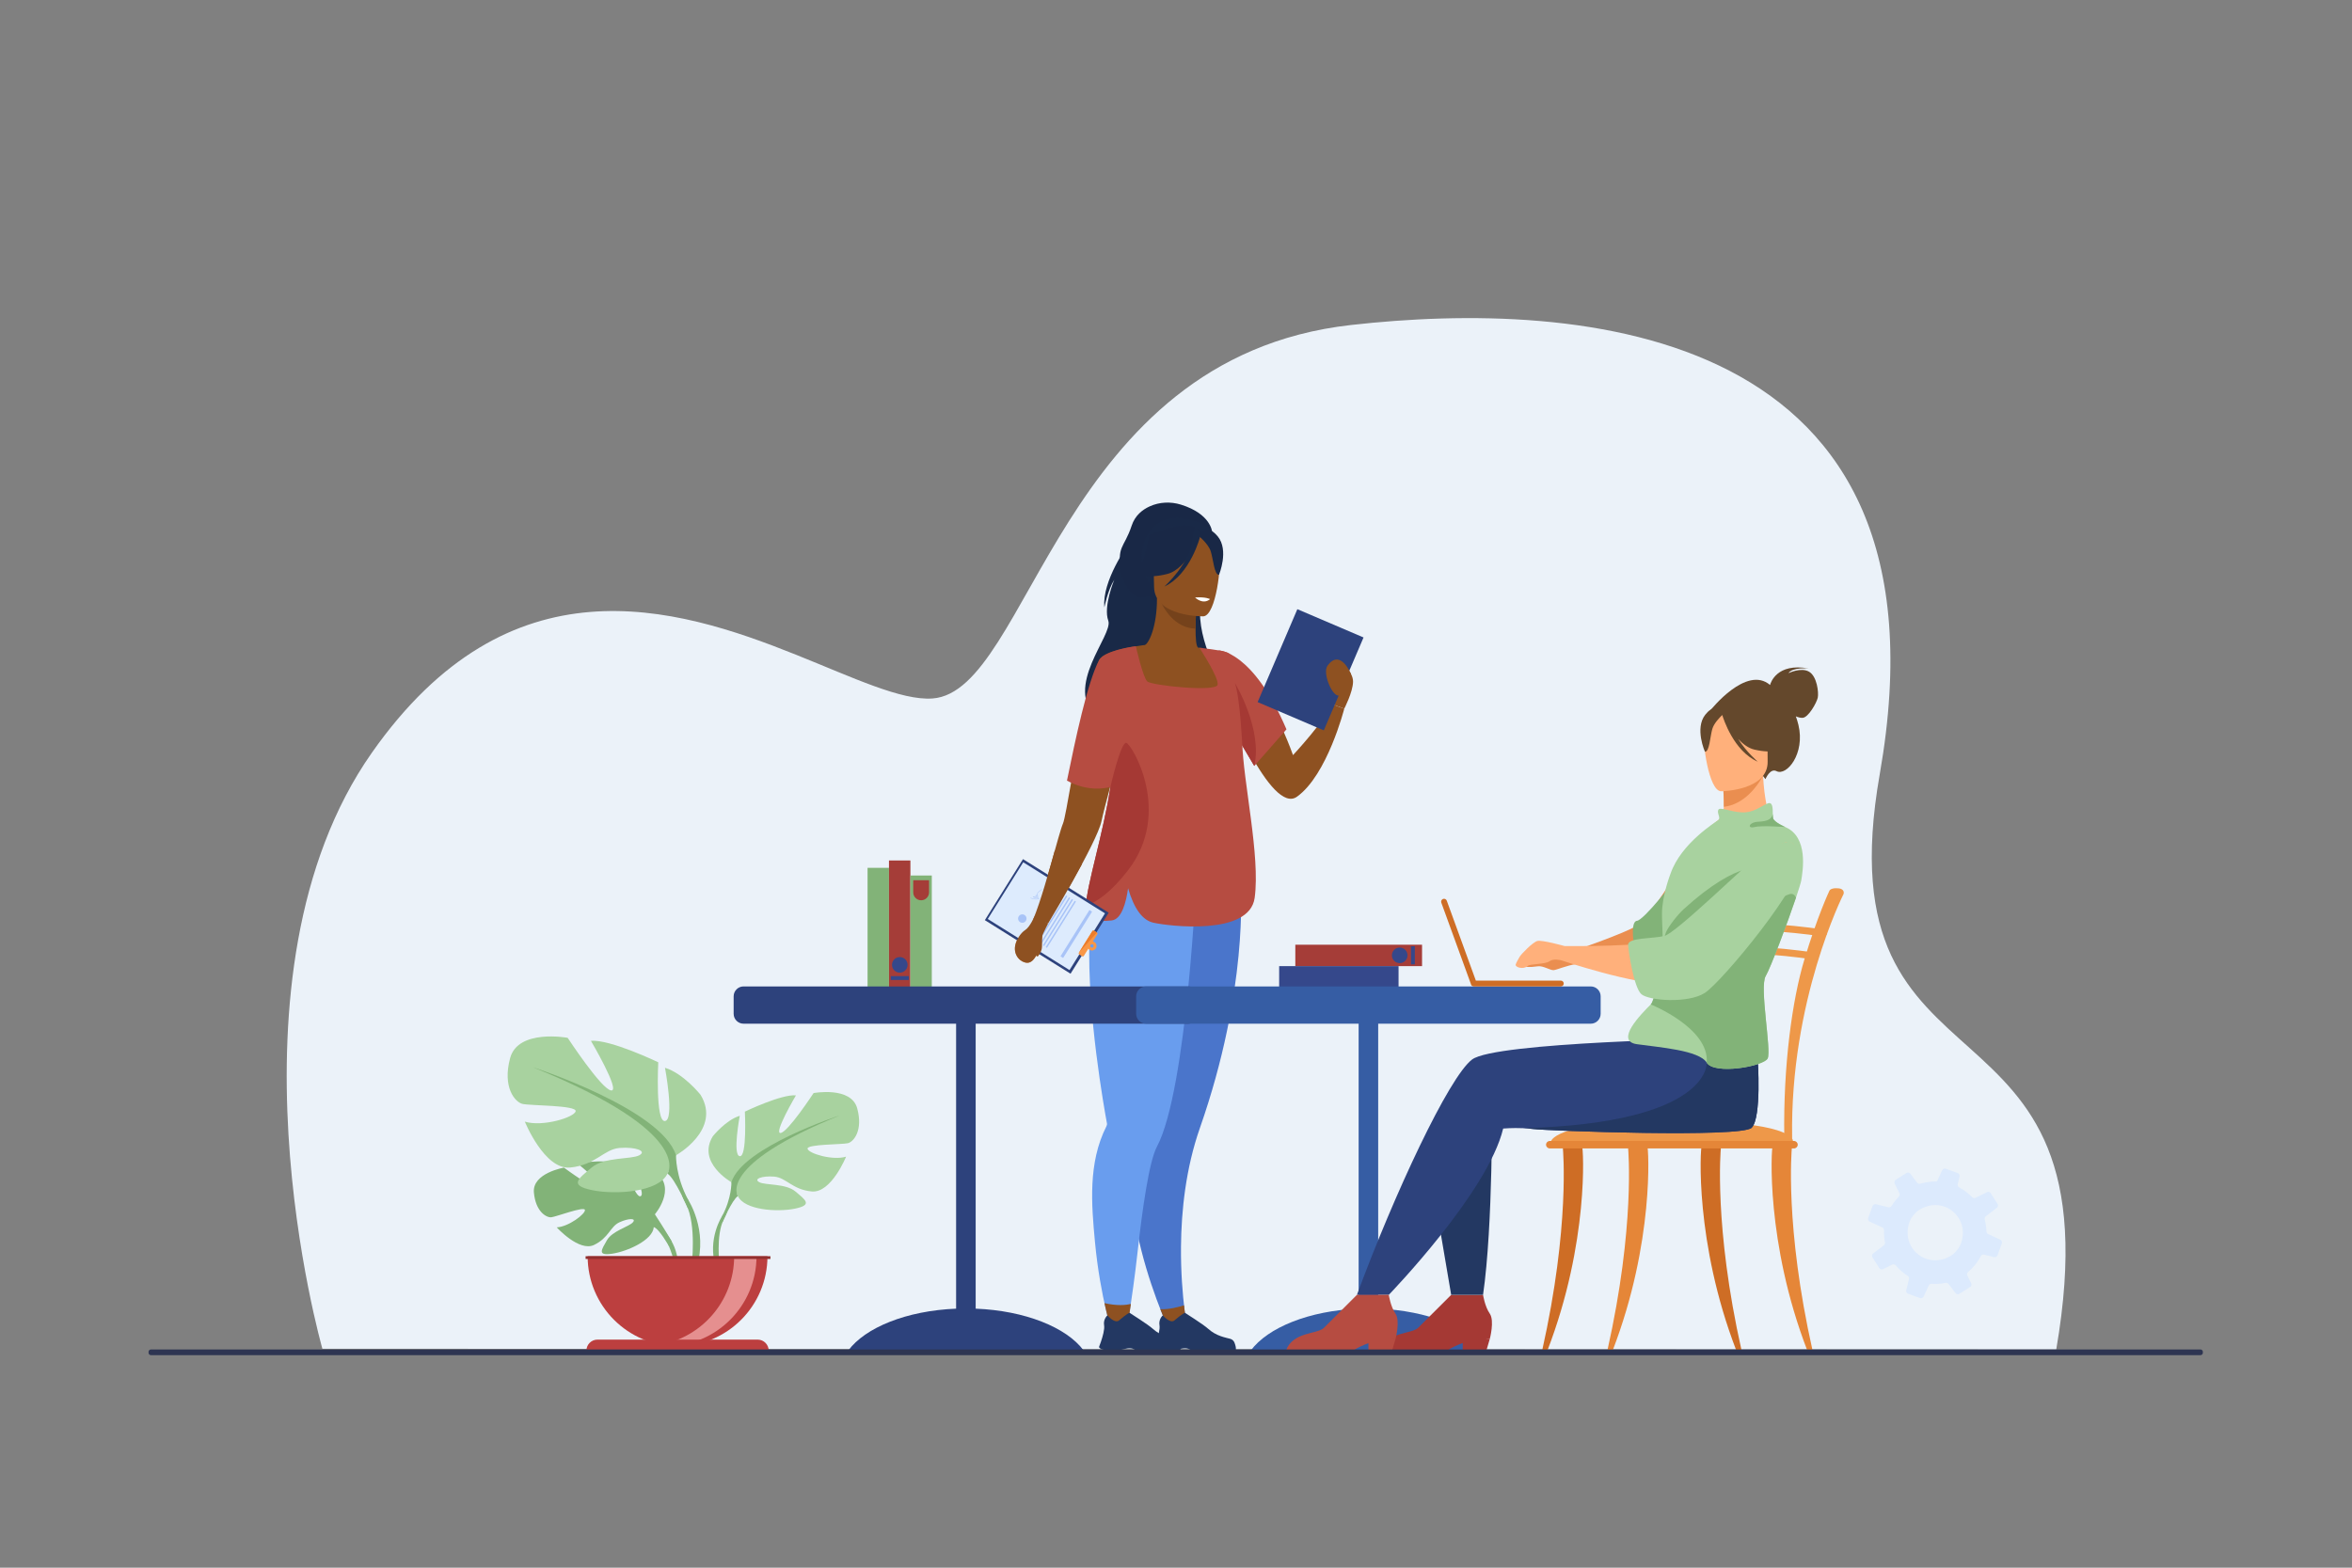 <?xml version="1.0" encoding="UTF-8" standalone="no"?>
<svg
   xmlns:dc="http://purl.org/dc/elements/1.1/"
   xmlns:cc="http://creativecommons.org/ns#"
   xmlns:rdf="http://www.w3.org/1999/02/22-rdf-syntax-ns#"
   xmlns:svg="http://www.w3.org/2000/svg"
   xmlns="http://www.w3.org/2000/svg"
   xmlns:sodipodi="http://sodipodi.sourceforge.net/DTD/sodipodi-0.dtd"
   xmlns:inkscape="http://www.inkscape.org/namespaces/inkscape"
   version="1.1"
   id="svg833"
   xml:space="preserve"
   width="4000"
   height="2666.667"
   viewBox="0 0 4000 2666.667"
   sodipodi:docname="3.svg"
   inkscape:version="1.0.1 (3bc2e813f5, 2020-09-07)"><rect x="0" y="0" width="4000" height="2666.667" fill="#808080" stroke="none"/><defs
     id="defs837"><clipPath
       clipPathUnits="userSpaceOnUse"
       id="clipPath1057"><path
         d="m 24508.5,3438.4 c -4.2,0 -8.5,0.7 -12.6,2.2 l -151.2,55 c -18.3,6.8 -28.9,26.3 -24.2,45.3 l 34.8,142 c 3.9,15.8 -2.7,32.3 -16.4,40.8 -57.2,36.7 -108.5,81.9 -151.9,134.3 -7.3,8.7 -17.9,13.4 -28.7,13.4 -5.7,0 -11.4,-1.2 -16.7,-3.9 l -116.7,-57.2 c -5.4,-2.7 -11.2,-3.9 -16.9,-3.9 -12.8,0 -25.2,6.4 -32.4,17.9 l -86.5,136.1 c -10.2,16.2 -6.3,37.4 8.8,48.7 l 136.3,104 c 11.6,8.7 17.2,23.4 14.5,37.7 -3.4,17.6 -6.1,35.5 -8.1,53.7 -3.7,34.2 -4.7,68 -3.3,101.1 0.8,15.1 -7.4,29.2 -21.2,35.4 l -161.6,74.8 c -17.7,8.4 -26.1,28.7 -19.5,47 l 55.1,151.7 c 5.6,14.9 19.9,24.6 35.3,24.6 1.2,0 2.3,-0.1 3.5,-0.2 1.7,-0.2 3.6,-0.3 5.3,-0.9 l 157.6,-38.5 c 3.1,-0.8 6.3,-1.2 9.3,-1.2 11.6,0 22.6,5.3 29.7,14.8 0.9,1 1.7,2 2.3,3.2 2.1,3.4 4,6.6 6.4,9.9 25,39.4 54.3,76.1 87.3,109.5 11.1,10.9 13.8,28.1 6.6,42.3 l -60.4,123.3 c -8.6,17.4 -2.5,38.6 14,49.1 l 30.1,19.1 105.4,66.7 c 6.2,4 13.2,5.9 20.1,5.9 11.4,0 22.7,-5.2 30.1,-14.8 l 87,-114.4 c 6.9,-9.4 17.7,-14.4 28.9,-14.4 3.6,0 7.3,0.5 10.9,1.6 38.4,11.7 78.9,20 120.6,24.5 23.5,2.6 47.1,3.8 70.4,3.8 7.3,0 14.5,-0.1 21.8,-0.3 l 13,28.2 53.8,115.6 c 6,13.2 19.2,21.4 33.1,21.4 1.2,0 2.4,-0.1 3.6,-0.2 3.2,-0.2 6.2,-1 9.4,-2.2 l 152.2,-55 c 18,-6.7 27.9,-25.9 23.6,-44.3 l -24,-97 c -4,-16.4 3.7,-33.9 18.6,-41.8 61.8,-32.9 117.9,-75.1 166.1,-125.2 7.3,-7.6 17,-11.6 26.8,-11.6 5.5,0 11,1.3 16.1,3.9 l 147.5,72.4 c 5.1,2.5 10.5,3.6 15.8,3.6 12,0 23.7,-5.9 30.6,-16.7 l 87.2,-137.8 c 10.4,-16.3 6.5,-37.7 -8.7,-49.1 l -141.9,-108.1 c -12.3,-9.2 -17.5,-25 -13.5,-39.9 8.7,-31.8 14.8,-64.9 18.4,-99 2,-18.3 3.3,-36.5 3.7,-54.6 0.4,-14.2 8.8,-27 21.6,-33.1 l 154.8,-71.8 c 18,-8.4 26.6,-28.8 20,-47.5 l -53.9,-147.8 -1.3,-3.6 c -5.6,-15 -19.8,-24.6 -35.1,-24.6 -3,0 -6,0.4 -9,1.1 l -127.6,31.3 c -2.1,0.6 -4.2,0.9 -6.2,1 -0.8,0.1 -1.6,0.1 -2.3,0.1 -13.7,0 -26.8,-7.4 -33.1,-20 -40.1,-77.6 -95,-146.3 -162,-202.3 -2.7,-2.3 -5.1,-5 -7,-7.8 -7.3,-11 -8.3,-25.3 -2.5,-37.4 l 48.5,-98.4 c 6.3,-12.9 4.4,-28.3 -4,-39.3 -2.6,-3.3 -5.8,-6.5 -9.7,-9 l -135.6,-86 c -6.3,-4 -13.4,-6 -20.4,-6 -11.7,0 -23.2,5.3 -30.7,15.2 L 24860,3621 c -7.2,9.3 -18.1,14.5 -29.5,14.5 -2.6,0 -5.2,-0.2 -7.8,-0.8 -20.4,-4.1 -40.8,-7.4 -61.7,-9.7 -23.8,-2.6 -47.4,-3.8 -70.7,-3.8 -15.2,0 -30.3,0.5 -45.2,1.6 l -0.2,-0.1 c -0.9,0.1 -1.8,0.1 -2.7,0.1 -14.8,0 -28.2,-8.3 -34.5,-21.9 l -62.4,-134.3 -3.2,-6.7 c -6.1,-13.4 -19.4,-21.5 -33.6,-21.5 m 182.3,1189.1 c -63.3,0 -129.8,-17 -194.6,-55 -4.9,-3 -9.8,-5.9 -14.7,-9.1 -46,-29.1 -98.9,-95.4 -117.7,-146.3 -9.9,-26.7 -16.8,-53.2 -21.1,-78.9 -37.3,-229.7 137.7,-415.9 347.3,-415.9 25.8,0 52,2.8 78.5,8.7 42.4,9.5 85.1,26.8 127,53.1 9,5.5 18.3,12.7 27.8,20.6 40.2,34.9 79.5,88.5 95.2,132.1 93.8,262.6 -95.7,490.7 -327.7,490.7"
         id="path1055" /></clipPath></defs><sodipodi:namedview
     pagecolor="#ffffff"
     bordercolor="#666666"
     borderopacity="1"
     objecttolerance="10"
     gridtolerance="10"
     guidetolerance="10"
     inkscape:pageopacity="0"
     inkscape:pageshadow="2"
     inkscape:window-width="1920"
     inkscape:window-height="1017"
     id="namedview835"
     showgrid="false"
     inkscape:zoom="0.38678741"
     inkscape:cx="1771.2805"
     inkscape:cy="1670.8571"
     inkscape:window-x="-8"
     inkscape:window-y="-8"
     inkscape:window-maximized="1"
     inkscape:current-layer="g843"
     inkscape:document-rotation="0" /><g
     id="g841"
     inkscape:groupmode="layer"
     inkscape:label="ink_ext_XXXXXX"
     transform="matrix(1.333,0,0,-1.333,0,2666.667)"><g
       id="g843"
       transform="scale(0.1)"><path
         d="M 0,0 H 30000 V 20000 H 0 Z"
         style="fill:#ffffff;fill-opacity:0;fill-rule:nonzero;stroke:none"
         id="path845" /><path
         d="m 4113.07,2793.9 c 0,0 -1364.84,4762.8 631.83,7606.6 1753.63,2497.8 3856.26,1873.1 5413.8,1248.4 729.8,-292.8 1339.9,-585.5 1738.4,-557 1248.7,89.5 1607.6,4345.4 5338.7,4765.8 2885,325 7757.7,20.8 6746.9,-5729.4 -768.5,-4371.8 3083.9,-2513.9 2251.4,-7343.6 l -22121.03,9.2"
         style="fill:#ebf2f9;fill-opacity:1;fill-rule:nonzero;stroke:none"
         id="path847" /><path
         d="m 11068.7,7407.4 h 273.2 v 1523.4 h -273.2 V 7407.4"
         style="fill:#82b378;fill-opacity:1;fill-rule:nonzero;stroke:none"
         id="path851" /><path
         d="m 11341.9,7407.7 h 273.2 v 1616.9 h -273.2 V 7407.7"
         style="fill:#a53d38;fill-opacity:1;fill-rule:nonzero;stroke:none"
         id="path853" /><path
         d="m 11615,7408 h 273.2 V 8832.8 H 11615 V 7408"
         style="fill:#82b378;fill-opacity:1;fill-rule:nonzero;stroke:none"
         id="path855" /><path
         d="m 11752.2,8516.8 v 0 c 55.8,0 100.9,45.2 100.9,100.9 v 154.9 h -201.8 v -154.9 c 0,-55.7 45.2,-100.9 100.9,-100.9"
         style="fill:#a53d38;fill-opacity:1;fill-rule:nonzero;stroke:none"
         id="path857" /><path
         d="m 11364.8,7499.7 h 229.9 v 49.3 h -229.9 v -49.3"
         style="fill:#35488b;fill-opacity:1;fill-rule:nonzero;stroke:none"
         id="path859" /><path
         d="m 11479.8,7593.2 v 0 c 54.9,0 99.5,44.5 99.5,99.5 0,54.9 -44.6,99.5 -99.5,99.5 -55,0 -99.5,-44.6 -99.5,-99.5 0,-55 44.5,-99.5 99.5,-99.5"
         style="fill:#35488b;fill-opacity:1;fill-rule:nonzero;stroke:none"
         id="path861" /><path
         d="m 18142.9,7676.4 v 273.2 h -1616.8 v -273.2 h 1616.8"
         style="fill:#a53d38;fill-opacity:1;fill-rule:nonzero;stroke:none"
         id="path863" /><path
         d="m 18050.9,7699.2 v 230 h -49.2 v -230 h 49.2"
         style="fill:#35488b;fill-opacity:1;fill-rule:nonzero;stroke:none"
         id="path865" /><path
         d="m 17957.4,7814.2 v 0 c 0,54.9 -44.5,99.5 -99.5,99.5 -54.9,0 -99.5,-44.6 -99.5,-99.5 0,-55 44.6,-99.5 99.5,-99.5 55,0 99.5,44.5 99.5,99.5"
         style="fill:#35488b;fill-opacity:1;fill-rule:nonzero;stroke:none"
         id="path867" /><path
         d="m 17843.2,7403.2 v 273.2 h -1523.3 v -273.2 h 1523.3"
         style="fill:#35488b;fill-opacity:1;fill-rule:nonzero;stroke:none"
         id="path869" /><path
         d="m 14394.1,13056.2 c 0,0 -337.5,-462.1 -304.2,-802.1 0,0 42.9,220.9 126.7,353.4 0,0 -143.3,-340 -76.7,-523.4 66.7,-183.3 -582.3,-840.4 -142.3,-1253.7 440,-413.3 1578.4,500.1 1578.4,500.1 0,0 -352.6,587.2 -246,1037.1 106.6,449.9 -935.9,688.6 -935.9,688.6"
         style="fill:#192947;fill-opacity:1;fill-rule:nonzero;stroke:none"
         id="path871" /><path
         d="m 14438.3,13297.7 c 42.5,128.9 136.3,203 230.1,245.7 125,56.8 267.4,62.6 398.6,22 382.9,-118.7 396.8,-345 396.8,-345 l -704.9,-934.5 c 0,0 -64.3,148.7 -149.3,102.3 -91.5,-50 -242,74.4 -299.3,283 -69.4,379.6 27.7,323.3 128,626.5"
         style="fill:#192846;fill-opacity:1;fill-rule:nonzero;stroke:none"
         id="path873" /><path
         d="m 16545.8,9837.5 c 388.3,275 604.7,1124.6 604.7,1124.6 l -161.5,58.5 c -68.6,-196.1 -492.4,-651.5 -492.4,-651.5 -49.3,136.5 -100.3,258.6 -152,367.7 -351.5,741.6 -606.3,899.5 -706.4,925.1 -16.2,4.2 -155.8,-8.9 -155.8,-8.9 0,0 1.8,-5.7 5.4,-16.3 7.6,-23.2 -38.6,-102.4 -16.7,-166 163.8,-473.7 750.2,-1863.1 1074.7,-1633.2"
         style="fill:#8e5121;fill-opacity:1;fill-rule:nonzero;stroke:none"
         id="path875" /><path
         d="m 14002.4,8804.7 c 220.6,494.7 326.1,634.6 329.8,790.2 2.9,123.1 -57.8,255.9 -175.6,581.5 -27.8,76.7 -47,155.6 -58.8,235.4 -93.2,627.8 269.8,1306.4 495.5,1352.6 62.7,16.6 169.2,243.4 167.8,608.7 l 28.3,-5.5 475.1,-94.1 c 0,0 -10.8,-149.5 -11.1,-290.4 -0.4,-117.4 6.7,-228.6 33.3,-242.6 34.2,-3.1 54.4,-5.2 54.4,-5.2 0,0 396.1,-550.1 429.5,-1061.8 33.3,-511.6 -317.3,-733.9 2.6,-1756.4 326.6,-1044.3 -1892.6,-385.8 -1770.8,-112.4"
         style="fill:#8e5121;fill-opacity:1;fill-rule:nonzero;stroke:none"
         id="path877" /><path
         d="m 15264.5,12273.5 c 0,0 -10.8,-149.5 -11.1,-290.4 -265.9,7.5 -406.4,250 -464,384.5 l 475.1,-94.1"
         style="fill:#75421b;fill-opacity:1;fill-rule:nonzero;stroke:none"
         id="path879" /><path
         d="m 14740.3,12419.3 c 0,0 -139.3,220.1 -172.7,408.4 -23.9,134.3 44.5,632.5 545.1,560.7 0,0 145.4,-14.3 282.1,-106.6 108.6,-73.4 265.5,-231.9 90.1,-666.5 l -45.5,-146.9 -699.1,-49.1"
         style="fill:#192947;fill-opacity:1;fill-rule:nonzero;stroke:none"
         id="path881" /><path
         d="m 15353.3,12140.1 c 0,0 -629,-10.4 -629.5,381.5 -0.4,391.8 -81.9,654.3 319.7,677.5 401.6,23.2 479.8,-126.2 511.7,-257 32,-130.7 -38.3,-789.2 -201.9,-802"
         style="fill:#8e5121;fill-opacity:1;fill-rule:nonzero;stroke:none"
         id="path883" /><path
         d="m 15330,13208.7 c 0,0 -172.2,-459.7 -436.5,-527.6 -264.3,-68 -379,2.8 -379,2.8 0,0 104.4,209.1 146.4,490.2 0,0 539.2,253.4 669.1,34.6"
         style="fill:#192846;fill-opacity:1;fill-rule:nonzero;stroke:none"
         id="path885" /><path
         d="m 15287.3,13171.4 c 0,0 128.6,-102.6 160,-202.4 31.4,-99.8 45.5,-305.2 105.3,-298.2 0,0 129.8,312.4 -16,489.2 -154.7,187.4 -249.3,11.4 -249.3,11.4"
         style="fill:#192846;fill-opacity:1;fill-rule:nonzero;stroke:none"
         id="path887" /><path
         d="m 14559.4,4057.9 c 158.2,-629.5 396.5,-1112.1 396.5,-1112.1 l 207.4,14.3 c 0,0 -101.7,483.9 -95.9,1137.8 4.1,457.1 60.6,997.3 241.3,1513.2 620.6,1772.5 520.3,3062.6 520.3,3062.6 l -1167.1,-136.5 -54.4,-6.4 c -4.9,-536 -18.7,-1263.8 -30.8,-1832.9 -10.7,-511.8 -20.1,-895.2 -20.1,-895.2 -224.4,-483.3 -142.9,-1165.4 2.8,-1744.8"
         style="fill:#4a75cb;fill-opacity:1;fill-rule:nonzero;stroke:none"
         id="path889" /><path
         d="m 15105.7,3348.1 c 26.7,-241.1 57.6,-388 57.6,-388 l -207.4,-14.3 c 0,0 -66.3,134.2 -152.2,353.4 108.1,-7.2 239,28.8 302,48.9"
         style="fill:#8e5121;fill-opacity:1;fill-rule:nonzero;stroke:none"
         id="path891" /><path
         d="m 13184.4,8279.3 188.8,-56.7 c 0,0 622.9,1033.6 679.6,1302.5 18.4,87.6 63.7,262.8 116.6,459.1 109.4,406.5 250.5,903.9 250.5,903.9 l 46.5,201.4 158.6,686.7 c 0,0 -303.6,-31 -481.2,-105.3 -58.8,-24.5 -103.7,-53.8 -119.4,-88.2 -130.4,-286.8 -260.7,-1010.8 -352.2,-1527.3 -51,-287.8 -90,-511.3 -110.3,-558.6 -56.6,-132.1 -229.7,-858.9 -377.5,-1217.5"
         style="fill:#8e5121;fill-opacity:1;fill-rule:nonzero;stroke:none"
         id="path893" /><path
         d="m 13969.8,4158.4 c 67.1,-716.2 231,-1202.6 231,-1202.6 l 150.6,-48.8 c 0,0 93.8,504.6 160.2,1105 63.2,570.6 149.9,1174.4 248,1358.7 389.2,730.9 506.4,3490.1 506.4,3490.1 l -1183.4,58.7 c -119,-200.1 -170.9,-528.3 -183.2,-901.4 -31.1,-941.7 190.2,-2169.6 223.3,-2347.2 l 0.1,-0.4 c 2.6,-13.7 -1.4,-27.2 -7.8,-39.7 -235.4,-466.1 -189.5,-999.3 -145.2,-1472.4"
         style="fill:#699dee;fill-opacity:1;fill-rule:nonzero;stroke:none"
         id="path895" /><path
         d="m 15311.2,13155.8 c 0,0 -122.7,-481.3 -456.2,-635.5 0,0 333.5,295.8 361.8,613.5 28.3,317.8 94.4,22 94.4,22"
         style="fill:#192947;fill-opacity:1;fill-rule:nonzero;stroke:none"
         id="path897" /><path
         d="m 14428.5,3365.6 c -41.4,-285.6 -75.3,-478.4 -75.3,-478.4 l -152.4,68.6 c 0,0 -52.5,155.6 -110.2,420.4 162.6,-37.5 275.1,-25.5 337.9,-10.6"
         style="fill:#8e5121;fill-opacity:1;fill-rule:nonzero;stroke:none"
         id="path899" /><path
         d="m 13197.8,8310.7 c 0,0 -57.5,-135.3 -117.3,-173 -59.7,-37.8 -116.5,-128.4 -128.9,-201.4 -22.8,-134 79.9,-217.1 155.4,-217.1 75.5,0 147.7,103 192.1,348.9 2.4,13.5 74,154.5 74,154.5 l -175.3,88.1"
         style="fill:#d9935c;fill-opacity:1;fill-rule:nonzero;stroke:none"
         id="path901" /><path
         d="m 13854.1,8447.6 c -2.1,-39.9 0.1,-71.8 7.3,-94.6 25.2,-79.3 111.7,-115.4 320.7,-93.7 127.8,13.3 184.8,227.4 210.2,410.1 76.7,-261.4 184.2,-408.1 323.1,-438.9 202.6,-45.1 1225,-169.4 1291.9,316.6 73.6,534.5 -146.8,1481 -158.9,1991.3 30,180.9 40.3,338 37,472.9 -8.5,363.5 -115.2,567.2 -197.2,649.2 -23.3,17.9 -46.5,29 -139.8,45 -47.7,8.1 -113.7,17.5 -207.3,29.8 0,0 -38.2,4.4 -37.3,3 17.3,-31 248.8,-381.6 230.8,-471.7 -18.9,-94.4 -840.1,-9.4 -896.8,42.4 -56.6,51.9 -146.2,449.5 -146.2,449.5 0,0 -290.8,-31.8 -433,-135.2 0,0 0.6,-0.7 1.5,-1.9 -17.2,-12.3 -30,-25.4 -37.4,-39.3 -151.7,-288.9 -303.3,-1018.1 -409.9,-1538.3 258.4,-142.3 484.1,-99.9 554.1,-81.1 -91.5,-599.1 -299.2,-1242.2 -312.8,-1515.1"
         style="fill:#b64c41;fill-opacity:1;fill-rule:nonzero;stroke:none"
         id="path903" /><path
         d="m 16989,11020.6 c -5.2,18.8 -93.9,285.8 -61,355.8 33,70 109.7,177.7 141.4,183.5 31.7,5.9 196.4,-122.6 193.2,-255.9 -3.2,-133.4 -112.1,-341.9 -112.1,-341.9 l -161.5,58.5"
         style="fill:#8e5121;fill-opacity:1;fill-rule:nonzero;stroke:none"
         id="path905" /><path
         d="m 14836.4,2771.8 h 132.4 c 44.4,7 77.1,19.8 122.6,25.8 69.1,9.1 100.9,-19.3 107.3,-25.8 l 1.2,-1.3 h 562.5 c 14.2,20.2 0.6,67 -12.7,101.5 -9,23.4 -28.5,41.1 -52.7,48.1 -59.6,17.3 -177.2,32.7 -284.9,130.2 -60.6,54.7 -292.6,201.3 -292.6,201.3 l -1.3,0.3 c -5.1,-0.1 -29.3,-7.6 -134.8,-96.7 -54.6,-45.9 -147.6,65 -147.6,65 0,0 -17.4,-14.5 -30.5,-41.4 -10.4,-21.2 -18.1,-50.4 -12,-86.4 8.4,-50.6 -18.7,-144.8 -40.3,-208.5 -13.1,-38.6 -24.2,-66 -24.2,-66 0,0 -6.3,-31.8 107.6,-46.1"
         style="fill:#233862;fill-opacity:1;fill-rule:nonzero;stroke:none"
         id="path907" /><path
         d="m 14129.7,2771.8 h 132.5 c 44.3,7 77.1,19.8 122.6,25.8 69.1,9.1 100.9,-19.3 107.2,-25.8 l 1.2,-1.3 h 562.6 c 14.1,20.2 0.5,67 -12.8,101.5 -9,23.4 -28.5,41.1 -52.6,48.1 -59.7,17.3 -177.3,32.7 -285,130.2 -60.6,54.7 -292.6,201.3 -292.6,201.3 l -1.2,0.3 c -5.1,-0.1 -29.4,-7.6 -134.9,-96.7 -54.6,-45.9 -147.5,65 -147.5,65 0,0 -17.5,-14.5 -30.5,-41.4 -10.5,-21.2 -18.1,-50.4 -12.1,-86.4 8.4,-50.6 -18.7,-144.8 -40.3,-208.5 -13.1,-38.6 -24.2,-66 -24.2,-66 0,0 -6.3,-31.8 107.6,-46.1"
         style="fill:#233862;fill-opacity:1;fill-rule:nonzero;stroke:none"
         id="path909" /><path
         d="m 13854.1,8447.6 c 140.4,46.9 320.6,171.6 537,451.2 572.9,740.5 48.6,1610.6 -21.6,1626.8 -70.3,16.2 -202.6,-562.9 -202.6,-562.9 -91.5,-599.1 -299.2,-1242.2 -312.8,-1515.1"
         style="fill:#a53934;fill-opacity:1;fill-rule:nonzero;stroke:none"
         id="path911" /><path
         d="m 16413.1,10697.8 -410.6,-467 -310,523.3 -144.1,951.4 c 0,0 434,-1.3 864.7,-1007.7"
         style="fill:#b64c41;fill-opacity:1;fill-rule:nonzero;stroke:none"
         id="path913" /><path
         d="m 16002.5,10230.8 -152.3,257.2 c 0,0 -28.8,611.2 -95.3,801.4 0,0 356.3,-583.6 247.6,-1058.6"
         style="fill:#a53934;fill-opacity:1;fill-rule:nonzero;stroke:none"
         id="path915" /><path
         d="M 9486.2,7417.4 H 15160 c 69.4,0 126.2,-56.8 126.2,-126.2 V 7068 c 0,-69.5 -56.8,-126.2 -126.2,-126.2 H 12447.9 V 3305.3 c 629.9,-24.9 1158.5,-238.9 1377.6,-533.3 l -3004.8,-2.9 c 217.5,295.6 746.6,510.7 1377.6,536.2 V 6941.8 H 9486.2 c -69.41,0 -126.19,56.7 -126.19,126.2 v 223.2 c 0,69.4 56.78,126.2 126.19,126.2"
         style="fill:#2d427c;fill-opacity:1;fill-rule:nonzero;stroke:none"
         id="path917" /><path
         d="m 22814.4,5445.3 h 0.7 c 27.7,0.4 49.8,20.5 49.4,45 -28.2,1745.3 646.8,3087.3 653.6,3100.7 11.4,22.3 9.3,72.2 -63.5,78.5 -63.6,5.5 -103,-8.3 -114.4,-30.7 -1.8,-3.3 -152.3,-322.7 -319.5,-877.8 -154.2,-511.8 -271.2,-1349.7 -256.4,-2272 0.4,-24.2 22.8,-43.7 50.1,-43.7"
         style="fill:#ee9849;fill-opacity:1;fill-rule:nonzero;stroke:none"
         id="path919" /><path
         d="m 21309.3,5445.3 h 0.7 c 27.7,0.4 49.7,20.5 49.3,45 -28.1,1745.3 646.9,3087.3 653.7,3100.7 11.4,22.3 9.2,72.2 -63.5,78.5 -63.6,5.5 -103,-8.3 -114.5,-30.7 -1.7,-3.3 -152.2,-322.7 -319.5,-877.8 -154.1,-511.8 -271.1,-1349.7 -256.3,-2272 0.4,-24.2 22.7,-43.7 50.1,-43.7"
         style="fill:#ee9849;fill-opacity:1;fill-rule:nonzero;stroke:none"
         id="path921" /><path
         d="m 23260.1,8055 c 23.9,0 45.1,15.3 49.3,36.9 4.6,24.2 -13.7,47.1 -40.9,51.2 -43.4,6.6 -1067,159.4 -1525.2,31.9 -26.4,-7.3 -41.1,-32.2 -32.8,-55.6 8.3,-23.4 36.4,-36.5 62.8,-29.1 435.1,121.1 1467.9,-33.1 1478.3,-34.7 2.8,-0.4 5.7,-0.6 8.5,-0.6"
         style="fill:#ee9849;fill-opacity:1;fill-rule:nonzero;stroke:none"
         id="path923" /><path
         d="m 23143.1,7761 c 23.9,0 45.1,15.3 49.3,37 4.6,24.1 -13.7,47.1 -41,51.2 -43.3,6.6 -1066.9,159.4 -1525.1,31.9 -26.4,-7.4 -41.1,-32.3 -32.8,-55.7 8.3,-23.3 36.4,-36.4 62.8,-29 435.3,121.2 1467.9,-33.1 1478.3,-34.7 2.8,-0.4 5.7,-0.7 8.5,-0.7"
         style="fill:#ee9849;fill-opacity:1;fill-rule:nonzero;stroke:none"
         id="path925" /><path
         d="m 22874.5,5445.3 h -3084.6 c 0,0 71.9,298 1858.3,253.6 1264.1,-31.4 1226.3,-253.6 1226.3,-253.6"
         style="fill:#ee9849;fill-opacity:1;fill-rule:nonzero;stroke:none"
         id="path927" /><path
         d="m 23125.6,2769.1 c -357.7,1591.9 -265.7,2568.7 -265.2,2581 0.9,24.6 -50.5,46.8 -78.2,47.6 -27.9,0.4 -151.4,7.2 -165.7,-13.7 -18.7,-27.5 -90.7,-1231.1 442.3,-2614.9 h 66.8"
         style="fill:#e58638;fill-opacity:1;fill-rule:nonzero;stroke:none"
         id="path929" /><path
         d="m 20507,2769.1 c 357.6,1591.9 265.7,2568.7 265.2,2581 -0.9,24.6 50.5,46.8 78.1,47.6 28,0.4 151.5,7.2 165.8,-13.7 18.7,-27.5 90.7,-1231.1 -442.3,-2614.9 h -66.8"
         style="fill:#e58638;fill-opacity:1;fill-rule:nonzero;stroke:none"
         id="path931" /><path
         d="m 19674.8,2769.1 c 357.6,1591.9 265.7,2568.7 265.2,2581 -0.9,24.6 50.5,46.8 78.1,47.6 28,0.4 151.5,7.2 165.7,-13.7 18.7,-27.5 90.8,-1231.1 -442.3,-2614.9 h -66.7"
         style="fill:#ce6d25;fill-opacity:1;fill-rule:nonzero;stroke:none"
         id="path933" /><path
         d="m 22220,2769.1 c -357.6,1591.9 -265.6,2568.7 -265.2,2581 0.9,24.6 -50.5,46.8 -78.1,47.6 -28,0.4 -151.4,7.2 -165.7,-13.7 -18.7,-27.5 -90.8,-1231.1 442.3,-2614.9 h 66.7"
         style="fill:#ce6d25;fill-opacity:1;fill-rule:nonzero;stroke:none"
         id="path935" /><path
         d="m 19772.5,5350.1 h 3115.8 c 26.2,0 47.6,21.4 47.6,47.6 0,26.2 -21.4,47.6 -47.6,47.6 h -3115.8 c -26.2,0 -47.6,-21.4 -47.6,-47.6 0,-26.2 21.4,-47.6 47.6,-47.6"
         style="fill:#e58638;fill-opacity:1;fill-rule:nonzero;stroke:none"
         id="path937" /><path
         d="m 14621.7,7417.4 h 5673.7 c 69.5,0 126.2,-56.8 126.2,-126.2 V 7068 c 0,-69.5 -56.7,-126.2 -126.2,-126.2 h -2712 V 3305.3 c 629.9,-24.9 1158.5,-238.9 1377.6,-533.3 l -3004.8,-2.9 c 217.5,295.6 746.5,510.7 1377.6,536.2 v 3636.5 h -2712.1 c -69.4,0 -126.2,56.7 -126.2,126.2 v 223.2 c 0,69.4 56.8,126.2 126.2,126.2"
         style="fill:#365da4;fill-opacity:1;fill-rule:nonzero;stroke:none"
         id="path939" /><path
         d="m 18514.7,3481.3 c 0,0 -337.6,-337.2 -421.3,-419.9 -83.7,-82.7 -397.8,-46.3 -484.1,-290.1 h 855.9 c 0,0 212,154.7 541.8,147.2 0,0 62.8,233.1 0,323.3 -62.9,90.3 -85.9,239.5 -85.9,239.5 h -406.4"
         style="fill:#a53934;fill-opacity:1;fill-rule:nonzero;stroke:none"
         id="path941" /><path
         d="m 19007,2918.5 -43.2,-147.2 h -302.3 v 124.6 c 0,0 168.8,52.7 345.5,22.6"
         style="fill:#a53934;fill-opacity:1;fill-rule:nonzero;stroke:none"
         id="path943" /><path
         d="m 19034.9,5973.6 c 0,0 15.7,-1599.7 -113.8,-2492.3 h -406.4 l -286.6,1685.5 806.8,806.8"
         style="fill:#233862;fill-opacity:1;fill-rule:nonzero;stroke:none"
         id="path945" /><path
         d="m 17311.8,3481.3 h 406.4 l 0.2,0.2 c 19.5,20.2 1265,1311.3 1459.5,2122.4 0,0 116.3,10.5 256.4,4.3 40.7,-1.8 83.6,-5 126.3,-10.3 188.4,-23.6 2657.8,-113.9 2787.4,15.6 129.6,129.6 77.6,875.7 77.6,875.7 l -242.7,128.6 -256.6,135.9 c 0,0 -2847.9,-44.8 -3144.8,-268.6 -296.8,-223.8 -992.6,-1713.8 -1469.7,-3003.8"
         style="fill:#2d427c;fill-opacity:1;fill-rule:nonzero;stroke:none"
         id="path947" /><path
         d="m 17311.8,3481.3 c 0,0 -337.6,-338.3 -421.3,-421.2 -83.7,-83 -397.7,-46.4 -484.1,-291 h 855.8 c 0,0 212.1,155.2 541.9,147.6 0,0 62.8,233.9 0,324.4 -62.8,90.5 -85.9,240.2 -85.9,240.2 h -406.4"
         style="fill:#b64c41;fill-opacity:1;fill-rule:nonzero;stroke:none"
         id="path949" /><path
         d="m 17804.1,2918.5 -43.2,-147.2 h -302.3 v 124.6 c 0,0 168.8,52.7 345.5,22.6"
         style="fill:#b64c41;fill-opacity:1;fill-rule:nonzero;stroke:none"
         id="path951" /><path
         d="m 19434.3,5608.2 c 40.7,-1.8 83.6,-5 126.3,-10.3 188.4,-23.6 2657.8,-113.9 2787.4,15.6 129.6,129.6 77.6,875.7 77.6,875.7 l -242.7,128.6 -408,-173.1 c 0,0 60.4,-770 -2340.6,-836.5"
         style="fill:#233862;fill-opacity:1;fill-rule:nonzero;stroke:none"
         id="path953" /><path
         d="m 19403.1,7708.7 c 53.1,158.8 199.6,165.3 199.6,165.3 0,0 140.6,10.3 241.9,-19.4 101.2,-29.7 269.5,29 269.5,29 0,0 617.3,214.6 761.6,304.4 309.6,192.7 869.4,1441.7 1060.1,1289.5 0,0 246.3,-232.5 111,-632.3 -135.2,-399.9 -670,-950.2 -994.5,-1039.1 -239.8,-65.6 -866.4,-100.6 -949.5,-105 -103.5,-13.4 -243.9,-73.2 -281.4,-76.1 -41.6,-3.3 -134.1,58.3 -198.2,49.3 -233.7,-33 -220.1,34.4 -220.1,34.4"
         style="fill:#ea8e50;fill-opacity:1;fill-rule:nonzero;stroke:none"
         id="path955" /><path
         d="m 21825.3,9462.9 c 255.7,-3.6 539.2,23 781.5,55 -44.7,74.7 -97.9,289.8 -113,586.7 v 1.1 l -90.1,-4.9 -426.4,-22.7 c 0,0 0.5,-6.2 1.3,-17.1 4,-57.4 16.8,-245.7 14.6,-351.7 -0.8,-40.7 -22,-128.7 -28.5,-133 -46.5,-40 -93.2,-77.1 -139.4,-113.4"
         style="fill:#ffb07b;fill-opacity:1;fill-rule:nonzero;stroke:none"
         id="path957" /><path
         d="m 22582.8,11263.9 c 6.4,24.5 84.6,286.5 493.2,210.5 0,0 -204.7,20.5 -258.6,-59.6 0,0 159.8,78.3 262.7,18.9 102.9,-59.4 124.9,-267.5 111.4,-331.4 -13.5,-63.9 -120.4,-255.7 -194.5,-257.6 -28,-0.8 -58.3,7.8 -85,18.7 12.2,-33.3 23.4,-69.5 32.9,-109.3 88.2,-368.1 -150.7,-655.8 -279.7,-589.6 -82.8,42.5 -140.9,-101.9 -140.9,-101.9 l -700.6,880.3 c 0,0 457.4,579.4 759.1,321"
         style="fill:#64482c;fill-opacity:1;fill-rule:nonzero;stroke:none"
         id="path959" /><path
         d="m 21993.3,9709.4 c 258.4,30.6 423.4,257.6 500.6,395.3 0.9,1.6 1.9,3.2 2.8,4.9 l -92.9,-8.7 -425.1,-39.8 c 4,-57.5 16.7,-245.7 14.6,-351.7"
         style="fill:#ea8e50;fill-opacity:1;fill-rule:nonzero;stroke:none"
         id="path961" /><path
         d="m 21956.7,9907.7 c 0,0 604.7,5.6 595.4,382.2 -9.3,376.4 62.4,630.7 -324,643 -386.5,12.4 -457.9,-133.1 -485.4,-259.6 -27.4,-126.4 56.5,-757.4 214,-765.6"
         style="fill:#ffb07b;fill-opacity:1;fill-rule:nonzero;stroke:none"
         id="path963" /><path
         d="m 21755.3,10883.1 c 90.5,115.7 161.8,92.7 202.2,59.7 325.7,190.1 649.3,13 649.3,13 47.4,-269.1 142.4,-504.8 142.4,-504.8 0,0 -108.4,-70.8 -364.1,-12.1 -78.1,17.9 -148.8,71.3 -209.4,136.7 107.2,-169.7 250.4,-290.2 250.4,-290.2 -307,132.4 -439.7,551.2 -453,595.5 -36.1,-34.1 -106.9,-108 -127.3,-179.1 -27.6,-96.6 -36.1,-294.3 -93.8,-289.1 0,0 -132.4,297 3.3,470.4"
         style="fill:#64482c;fill-opacity:1;fill-rule:nonzero;stroke:none"
         id="path965" /><path
         d="m 21361.1,8764.9 c 0,0 -388.7,-502.4 -477,-510.2 -88.4,-7.9 -47.1,-342.3 0,-428.3 47.1,-86 349.6,-270.3 542.9,-72.2 193.2,198.2 -65.9,1010.7 -65.9,1010.7"
         style="fill:#82b378;fill-opacity:1;fill-rule:nonzero;stroke:none"
         id="path967" /><path
         d="m 20884.1,6680.3 c 288.5,-41.2 792.2,-76.6 890.8,-235.6 98.6,-159 725.7,-47.1 777.2,53 51.6,100.2 -107.4,913.9 -25,1051.8 62,103.6 276.2,673.9 387.2,1002 36.7,108.5 62.1,190.6 67,220.5 19.6,120.3 93.7,552.3 -203.9,679 0,0 -144.2,62 -156,113 -2.8,12 -3.2,30.8 -3.4,52 v 0.2 c -0.6,68.9 1.3,163.2 -65.9,136.2 -87.7,-35.3 -180.5,-121.6 -330.5,-113.8 -149.9,7.8 -279.5,74.6 -299,31.4 -19.7,-43.1 34.8,-100.8 0,-129.2 -34.9,-28.4 -473.2,-294.1 -608.6,-682.2 0,0 -110,-280.1 -110,-514.6 0,-18.2 0.2,-36.5 0.7,-55.1 3.1,-140.1 15.8,-289 1.8,-417.7 -0.7,-6.9 -1.6,-13.8 -2.5,-20.6 -21.9,-163.4 -45.8,-317.9 -70.3,-437.3 -24.2,-117.9 -48.9,-201.6 -72.9,-225.7 -117.8,-118.6 -465.3,-466.1 -176.7,-507.3"
         style="fill:#a8d29f;fill-opacity:1;fill-rule:nonzero;stroke:none"
         id="path969" /><path
         d="m 19338.2,7699.1 c 7.7,23.6 28.5,58.9 48.1,94.2 19.6,35.4 168.8,188.5 227.7,204.2 58.9,15.7 347.2,-64.8 347.2,-64.8 0,0 1134.4,-15 1315.3,96.2 235.6,144.8 807.8,744.3 1205.9,1050.1 189.8,145.9 340.1,225 395.7,156.5 0,0 151.5,-145.5 -39.3,-505 -10.5,-20.1 -22.3,-40.9 -35.2,-62.3 C 22560,8263 21624.3,7482.5 21248.3,7456.8 c -376,-25.7 -1329.5,293.7 -1329.5,293.7 0,0 -99.3,27.1 -150.3,-12.2 -51,-39.2 -248.1,-31.9 -276.2,-58.8 -52.5,-50.3 -166.9,-19.6 -154.1,19.6"
         style="fill:#ffb07b;fill-opacity:1;fill-rule:nonzero;stroke:none"
         id="path971" /><path
         d="m 21774.9,6444.7 c 98.6,-159 725.7,-47.1 777.2,53 51.6,100.2 -107.4,913.9 -25,1051.8 62,103.6 276.2,673.9 387.2,1002 -18.3,37 -44.6,54 -80.9,44 -253.7,-69.8 -1455.9,-993.4 -1699.7,-1182.2 -24.2,-117.9 -48.9,-201.6 -72.9,-225.7 0,0 750.9,-301.2 714.1,-742.9"
         style="fill:#82b378;fill-opacity:1;fill-rule:nonzero;stroke:none"
         id="path973" /><path
         d="m 21206.5,7871.2 c 368.7,156.8 1283.9,1044.1 1297.1,1056.8 -10.5,-3.7 -305.7,128.1 -1020.8,-522.8 -82.8,-75.4 -199.4,-227.9 -226.3,-294 -32.4,-79.5 -43.3,-178.4 -50,-240"
         style="fill:#82b378;fill-opacity:1;fill-rule:nonzero;stroke:none"
         id="path975" /><path
         d="m 22798,9260.4 c 0,0 -180.5,-26.2 -357.2,-163.6 -176.7,-137.4 -1059.2,-999.5 -1206.9,-1035.6 -147.6,-36.2 -465.5,-19.2 -461.6,-112.1 3.8,-92.9 74.5,-548.4 168.7,-630.8 94.2,-82.5 592.8,-121.7 808.8,15.7 215.9,137.4 1287.7,1429.1 1221,1707.9 -66.7,278.7 -172.8,218.5 -172.8,218.5"
         style="fill:#a8d29f;fill-opacity:1;fill-rule:nonzero;stroke:none"
         id="path977" /><path
         d="m 22382.9,9451 c 94.2,23.5 394.5,0 394.5,0 0,0 -144.2,62 -156,113 -2.8,12 -3.2,30.8 -3.4,52 -15.2,-61.9 -61.4,-91.2 -185.1,-97.1 -123.6,-5.9 -144.2,-91.3 -50,-67.9"
         style="fill:#82b378;fill-opacity:1;fill-rule:nonzero;stroke:none"
         id="path979" /><path
         d="m 18410.8,8533.8 c 19.2,7 40.6,-3 47.5,-22.1 l 371.1,-1020.1 h 1084.2 c 20.4,0 37.1,-16.7 37.1,-37.1 0,-20.4 -16.7,-37.1 -37.1,-37.1 h -1111.5 l -0.5,0.1 h -0.1 c -18.7,0.3 -34,14.7 -36.1,32.9 l -376.8,1035.9 c -6.9,19.2 3,40.6 22.2,47.5"
         style="fill:#ce6d25;fill-opacity:1;fill-rule:nonzero;stroke:none"
         id="path981" /><path
         d="m 13051.6,9041.8 -486.7,-778.7 1093.4,-683.5 486.7,778.7 -1093.4,683.5"
         style="fill:#2d427c;fill-opacity:1;fill-rule:nonzero;stroke:none"
         id="path983" /><path
         d="m 13054.7,9001.7 -452.5,-723.9 1042.9,-651.9 452.5,724 -1042.9,651.8"
         style="fill:#ddebfd;fill-opacity:1;fill-rule:nonzero;stroke:none"
         id="path985" /><path
         d="m 13899.4,8392.6 -369.4,-591 33.8,-21.1 369.4,591 -33.8,21.1"
         style="fill:#a8c3f7;fill-opacity:1;fill-rule:nonzero;stroke:none"
         id="path987" /><path
         d="m 13711.4,8510.1 -369.4,-591 15.5,-9.7 369.4,591 -15.5,9.7"
         style="fill:#a8c3f7;fill-opacity:1;fill-rule:nonzero;stroke:none"
         id="path989" /><path
         d="m 13674.9,8532.9 -369.4,-591 15.5,-9.7 369.4,591 -15.5,9.7"
         style="fill:#a8c3f7;fill-opacity:1;fill-rule:nonzero;stroke:none"
         id="path991" /><path
         d="m 13638.4,8555.7 -369.4,-591 15.5,-9.7 369.4,591 -15.5,9.7"
         style="fill:#a8c3f7;fill-opacity:1;fill-rule:nonzero;stroke:none"
         id="path993" /><path
         d="m 13601.9,8578.5 -369.4,-591 15.5,-9.7 369.4,591 -15.5,9.7"
         style="fill:#a8c3f7;fill-opacity:1;fill-rule:nonzero;stroke:none"
         id="path995" /><path
         d="m 13565.4,8601.3 -369.4,-591 15.5,-9.7 369.5,591 -15.6,9.7"
         style="fill:#a8c3f7;fill-opacity:1;fill-rule:nonzero;stroke:none"
         id="path997" /><path
         d="m 13529,8624.1 -369.4,-591 15.5,-9.7 369.4,591 -15.5,9.7"
         style="fill:#a8c3f7;fill-opacity:1;fill-rule:nonzero;stroke:none"
         id="path999" /><path
         d="m 13071.4,8328.9 c -25.2,15.8 -58.4,8.1 -74.1,-17.1 -15.8,-25.1 -8.1,-58.3 17.1,-74.1 25.1,-15.7 58.3,-8.1 74.1,17.1 15.7,25.2 8,58.4 -17.1,74.1"
         style="fill:#a8c3f7;fill-opacity:1;fill-rule:nonzero;stroke:none"
         id="path1001" /><path
         d="m 13214.8,8575 z m -67.9,-27.7 -0.2,-0.5 c -0.6,-1.3 0,-2.9 1.4,-3.5 2.8,-1.1 68.3,-27.6 108.8,-7.4 2.9,1.4 3.1,3.3 2.9,4.4 -0.7,4.4 -8.3,6.1 -38.1,11 -11.8,2 -25.9,4.3 -33.9,6.6 6.8,0.7 17.8,1 26.6,1.2 27.6,0.8 32.3,1.4 33.9,3.9 0.6,0.9 0.7,2 0.2,3 -1.1,2.7 -5,3.7 -17,6.1 -4.5,1 -11.5,2.5 -14.9,3.7 2.8,0.9 8,1.4 11.2,1.7 8.7,0.8 12.9,1.3 14.1,4.3 0.3,0.6 0.7,2.2 -0.7,4 l -2.1,2.1 c -2.1,1.8 -4.5,3.9 -4.4,7.7 0.4,7.6 10.8,23.9 58.4,57.7 1.3,0.9 1.5,2.5 0.7,3.8 -0.9,1.2 -2.6,1.5 -3.8,0.6 -40.2,-28.6 -60,-48.8 -60.6,-61.9 -0.3,-6.4 3.7,-9.9 6.1,-11.9 -2.2,-0.5 -5.6,-0.8 -8.2,-1.1 -9.5,-0.9 -15.4,-1.7 -17.2,-5.2 -0.6,-1.1 -0.6,-2.3 -0.1,-3.3 1.5,-3.2 7.4,-4.7 20.5,-7.4 2,-0.5 4.4,-1 6.6,-1.5 -6.3,-0.4 -15.4,-0.7 -22.8,-0.9 -30.8,-0.9 -35.6,-1.5 -36.7,-5 -0.1,-0.5 -0.5,-2.3 1.6,-3.7 4.9,-3.5 19.7,-6.2 41.6,-9.8 11.2,-1.8 25.9,-4.3 31.7,-6.3 -38.6,-17.2 -101.7,8.3 -102.3,8.6 -1.3,0.5 -2.7,0 -3.3,-1"
         style="fill:#a8c3f7;fill-opacity:1;fill-rule:nonzero;stroke:none"
         id="path1003" /><path
         d="m 13913.3,7945.6 c -6.3,-10 -3.2,-23.3 6.9,-29.6 10,-6.3 23.3,-3.2 29.6,6.8 6.3,10.1 3.2,23.4 -6.8,29.7 -10.1,6.3 -23.4,3.2 -29.7,-6.9 z m 87.1,137.6 -57.4,-91.8 c 6.7,-1.4 13.3,-3.9 19.5,-7.8 27.2,-17 35.5,-53 18.5,-80.2 -17.1,-27.3 -53,-35.6 -80.3,-18.6 -6.2,3.9 -11.3,8.7 -15.5,14.1 l -57.4,-91.8 c -4.6,-7.4 -14.3,-9.6 -21.7,-5 l -37.1,23.2 c -7.4,4.6 -9.6,14.4 -5,21.7 l 172.5,276.1 c 4.6,7.4 14.4,9.6 21.8,5 l 37,-23.2 c 7.4,-4.6 9.7,-14.3 5.1,-21.7"
         style="fill:#f99746;fill-opacity:1;fill-rule:nonzero;stroke:none"
         id="path1005" /><path
         d="m 13764,7847 172.5,276.1 c 4.6,7.4 14.4,9.6 21.8,5 l 37,-23.2 L 13764,7847"
         style="fill:#ed7d2b;fill-opacity:1;fill-rule:nonzero;stroke:none"
         id="path1007" /><path
         d="m 16045.2,11045.6 844.3,-360.9 506.9,1185.7 -844.4,360.9 -506.8,-1185.7"
         style="fill:#2d427c;fill-opacity:1;fill-rule:nonzero;stroke:none"
         id="path1009" /><path
         d="m 13197.8,8310.7 c 0,0 -57.5,-135.3 -117.3,-173 -59.7,-37.8 -116.5,-128.4 -128.9,-201.4 -22.8,-134 79.9,-217.1 155.4,-217.1 75.5,0 147.7,103 192.1,348.9 2.4,13.5 74,154.5 74,154.5 l -175.3,88.1"
         style="fill:#8e5121;fill-opacity:1;fill-rule:nonzero;stroke:none"
         id="path1015" /><path
         d="m 13801.2,8972.9 c -194.2,-362.3 -428,-750.3 -428,-750.3 l -188.8,56.6 c 92.7,225.1 195.4,595 273,872 l 343.8,-178.3"
         style="fill:#8e5121;fill-opacity:1;fill-rule:nonzero;stroke:none"
         id="path1017" /><path
         d="m 13214.8,7827.5 4.1,-15.9 c 3.5,-13.5 21.5,-16.2 28.8,-4.4 l 21.7,35.1 c 15.6,25.2 24.2,54.1 24.8,83.8 l 3.4,170.3 -113.2,-95.6 30.4,-173.3"
         style="fill:#8e5121;fill-opacity:1;fill-rule:nonzero;stroke:none"
         id="path1019" /><path
         d="m 17235.8,11405.6 c 0,0 -135.8,330.8 -299.5,103.4 -63.6,-88.3 50.2,-366.8 132,-379.5 81.8,-12.7 82.2,-57.3 82.2,-57.3 l 85.3,333.4"
         style="fill:#8e5121;fill-opacity:1;fill-rule:nonzero;stroke:none"
         id="path1021" /><path
         d="m 15438.6,12359.6 c 0,0 -52.6,31.2 -191.7,21 0,0 98.9,-98.9 191.7,-21"
         style="fill:#ffffff;fill-opacity:1;fill-rule:nonzero;stroke:none"
         id="path1023" /><path
         d="m 8355.07,4509.7 c 0,0 279.29,325.8 17.23,532.7 0,0 -191.42,115.9 -347.49,106.5 0,0 221.15,-370.9 149.61,-407.7 -71.55,-36.9 -216.64,430.9 -216.64,430.9 0,0 -435.58,42.3 -575.71,-25.1 0,0 372.37,-304.7 293.94,-322.8 -78.43,-18.2 -480.63,280.9 -480.63,280.9 0,0 -405.41,-69 -383.79,-316.3 21.61,-247.3 161.31,-323.7 222.7,-317.1 61.4,6.6 420.55,143.7 428.37,93.4 7.83,-50.3 -208.36,-214.7 -359.75,-222.4 0,0 285.82,-315.2 475.79,-224.3 189.95,91 206.16,235.2 324.57,289.3 118.43,54.1 219.5,53.9 170.61,-1.2 -48.88,-55.2 -263.2,-108.8 -330.92,-228.6 -67.71,-119.8 -128.45,-200.5 68.07,-171 196.54,29.6 516,173.4 530.02,338.1 14.02,164.7 14.02,164.7 14.02,164.7"
         style="fill:#82b378;fill-opacity:1;fill-rule:nonzero;stroke:none"
         id="path1025" /><path
         d="m 7010.79,4782.1 c 0,0 1101.11,42.5 1344.28,-272.4 0,0 142.07,-216.4 214.65,-346.8 l -35.82,-58.5 c 0,0 -129.32,230.9 -197.6,243.1 0,0 111.53,387.6 -1325.51,434.6"
         style="fill:#82b378;fill-opacity:1;fill-rule:nonzero;stroke:none"
         id="path1027" /><path
         d="m 8397.53,4370.4 c 0,0 236.35,-174.8 252.75,-487.1 l -42.89,-3.8 c 0,0 -75.48,322.9 -211.91,449.2 -136.45,126.3 2.05,41.7 2.05,41.7"
         style="fill:#82b378;fill-opacity:1;fill-rule:nonzero;stroke:none"
         id="path1029" /><path
         d="m 9331.5,4919.4 c 0,0 -444.26,248.8 -236.93,586.4 0,0 165.85,207.3 343.55,260.6 0,0 -94.79,-503.5 0,-515.3 94.77,-11.9 65.16,568.6 65.16,568.6 0,0 467.93,225.1 651.52,207.4 0,0 -290.21,-491.7 -195.43,-479.8 94.73,11.8 420.53,509.4 420.53,509.4 0,0 479.8,88.8 556.8,-195.5 77,-284.3 -47.4,-426.5 -118.5,-444.2 -71,-17.8 -527.1,-11.9 -515.3,-71.1 11.9,-59.3 319.9,-154 491.6,-100.7 0,0 -189.5,-468 -438.3,-444.3 -248.8,23.7 -325.8,177.7 -479.77,189.6 -153.99,11.8 -266.53,-29.6 -189.54,-71.1 77.01,-41.5 337.61,-13.6 462.01,-119.3 124.4,-105.8 225.1,-170.9 -5.9,-218.3 -231.02,-47.4 -645.65,-17.8 -728.57,159.9 -82.93,177.7 -82.93,177.7 -82.93,177.7"
         style="fill:#a8d29f;fill-opacity:1;fill-rule:nonzero;stroke:none"
         id="path1031" /><path
         d="m 10717.5,5772.3 c 0,0 -1243.84,-402.7 -1386,-852.9 0,0 5.92,-201.4 -118.47,-432.4 v -88.9 c 0,0 130.3,302.1 201.4,343.6 0,0 -278.4,390.9 1303.07,1030.6"
         style="fill:#82b378;fill-opacity:1;fill-rule:nonzero;stroke:none"
         id="path1033" /><path
         d="m 9213.03,4487 c 0,0 -191.82,-291.3 -82.46,-645.9 l 49.35,13.3 c 0,0 -47.91,390.5 52.46,586.9 100.35,196.5 -19.35,45.7 -19.35,45.7"
         style="fill:#82b378;fill-opacity:1;fill-rule:nonzero;stroke:none"
         id="path1035" /><path
         d="m 8624.74,5262.5 c 0,0 585.6,327.9 312.32,773 0,0 -218.62,273.3 -452.86,343.5 0,0 124.92,-663.6 0,-679.3 -124.94,-15.6 -85.89,749.6 -85.89,749.6 0,0 -616.84,296.7 -858.88,273.3 0,0 382.59,-648.1 257.65,-632.5 -124.92,15.7 -554.35,671.5 -554.35,671.5 0,0 -632.45,117.1 -733.95,-257.6 -101.5,-374.8 62.46,-562.2 156.16,-585.6 93.69,-23.5 694.9,-15.7 679.3,-93.7 -15.63,-78.1 -421.63,-203 -648.07,-132.8 0,0 249.86,-616.8 577.79,-585.6 327.93,31.3 429.44,234.3 632.45,249.9 203,15.6 351.36,-39.1 249.86,-93.7 -101.51,-54.7 -445.06,-17.9 -609.03,-157.3 -163.97,-139.4 -296.71,-225.3 7.8,-287.8 304.52,-62.4 851.08,-23.4 960.38,210.9 109.32,234.2 109.32,234.2 109.32,234.2"
         style="fill:#a8d29f;fill-opacity:1;fill-rule:nonzero;stroke:none"
         id="path1037" /><path
         d="m 6797.67,6386.8 c 0,0 1639.67,-530.9 1827.07,-1124.3 0,0 -7.81,-265.5 156.16,-570 v -117.1 c 0,0 -171.78,398.2 -265.48,452.9 0,0 366.98,515.3 -1717.75,1358.5"
         style="fill:#82b378;fill-opacity:1;fill-rule:nonzero;stroke:none"
         id="path1039" /><path
         d="m 8780.9,4692.5 c 0,0 252.86,-384 108.71,-851.4 l -65.06,17.5 c 0,0 63.15,514.8 -69.15,773.7 -132.29,259 25.5,60.2 25.5,60.2"
         style="fill:#82b378;fill-opacity:1;fill-rule:nonzero;stroke:none"
         id="path1041" /><path
         d="m 8644.47,2827.5 c -633.52,0 -1147.09,513.6 -1147.09,1147.1 h 2294.19 c 0,-633.5 -513.58,-1147.1 -1147.1,-1147.1"
         style="fill:#bc3f3f;fill-opacity:1;fill-rule:nonzero;stroke:none"
         id="path1043" /><path
         d="m 8362.2,2836.2 c 46.66,-5.8 94.23,-8.7 142.52,-8.7 633.51,0 1147.04,513.6 1147.04,1147.1 h -284.98 c 0,-585.3 -438.29,-1068.2 -1004.58,-1138.4"
         style="fill:#e58f8f;fill-opacity:1;fill-rule:nonzero;stroke:none"
         id="path1045" /><path
         d="M 7481.53,2769.1 H 9807.4 c 0,78.2 -63.36,141.5 -141.52,141.5 H 7623.05 c -78.15,0 -141.52,-63.3 -141.52,-141.5"
         style="fill:#bc3f3f;fill-opacity:1;fill-rule:nonzero;stroke:none"
         id="path1047" /><path
         d="m 7471.28,3939.4 h 2358 v 35.2 h -2358 v -35.2"
         style="fill:#912f2f;fill-opacity:1;fill-rule:nonzero;stroke:none"
         id="path1049" /><g
         id="g1051"><g
           id="g1053"
           clip-path="url(#clipPath1057)"><path
             d="m 23828.4,3438.4 h 1718.3 v 1654.9 h -1718.3 z"
             style="fill:#dceafd;fill-opacity:1;fill-rule:nonzero;stroke:none"
             id="path1059" /></g></g><path
         d="M 28074.4,2712 H 1925.63 c -16.71,0 -30.39,13.7 -30.39,30.4 v 12 c 0,16.7 13.68,30.3 30.39,30.3 H 28074.4 c 16.7,0 30.4,-13.6 30.4,-30.3 v -12 c 0,-16.7 -13.7,-30.4 -30.4,-30.4"
         style="fill:#2e3552;fill-opacity:1;fill-rule:nonzero;stroke:none"
         id="path1063" /></g></g></svg>
